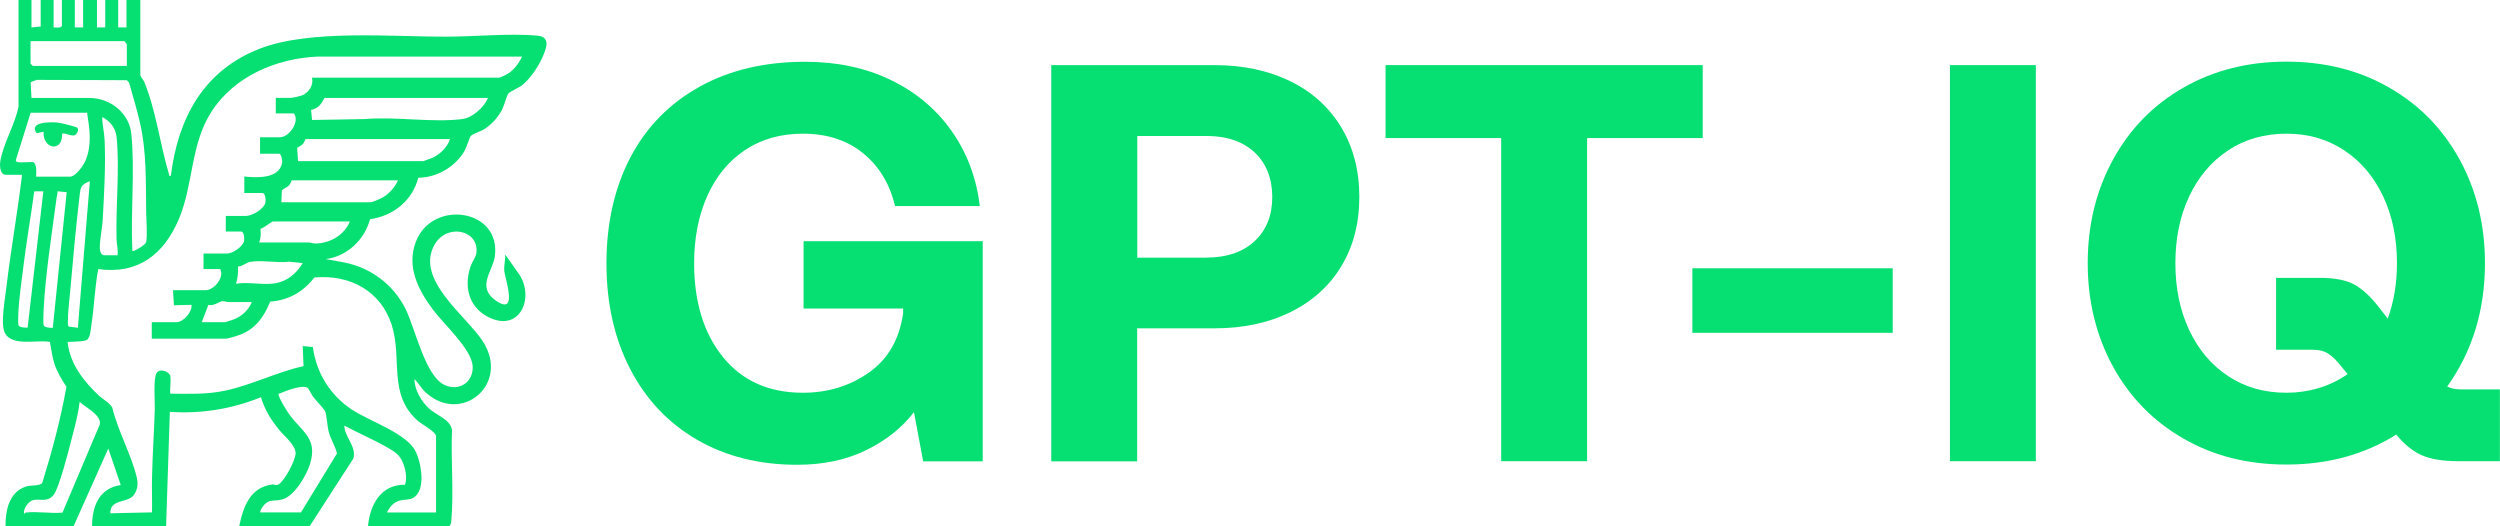 <svg width="171" height="36" viewBox="0 0 171 36" fill="none" xmlns="http://www.w3.org/2000/svg">
<g clip-path="url(#clip0_8_47)">
<path d="M47.853 5.928C49.902 4.793 52.309 4.225 55.076 4.225C57.245 4.225 59.19 4.635 60.912 5.463C62.634 6.29 64.021 7.449 65.082 8.947C66.142 10.444 66.788 12.163 67.019 14.094H61.223C60.856 12.573 60.131 11.367 59.03 10.476C57.93 9.585 56.567 9.144 54.916 9.144C53.402 9.144 52.086 9.514 50.962 10.263C49.838 11.012 48.977 12.06 48.379 13.4C47.781 14.741 47.478 16.278 47.478 18.004C47.478 20.66 48.14 22.805 49.455 24.428C50.771 26.052 52.596 26.864 54.916 26.864C56.615 26.864 58.114 26.407 59.421 25.492C60.729 24.578 61.51 23.23 61.773 21.449V21.102H54.964V16.498H67.218V31.554H63.144L62.514 28.188C61.709 29.245 60.625 30.112 59.262 30.782C57.906 31.452 56.328 31.791 54.526 31.791C51.943 31.791 49.662 31.223 47.693 30.088C45.724 28.953 44.193 27.337 43.109 25.248C42.025 23.159 41.482 20.747 41.482 18.012C41.482 15.277 42.032 12.833 43.125 10.752C44.225 8.671 45.796 7.071 47.845 5.936L47.853 5.928Z" fill="#06DF72"/>
<path d="M88.259 5.557C89.757 6.29 90.921 7.347 91.743 8.71C92.564 10.074 92.978 11.666 92.978 13.471C92.978 15.277 92.564 16.861 91.743 18.217C90.921 19.573 89.757 20.613 88.259 21.354C86.76 22.087 85.03 22.458 83.068 22.458H77.782V31.554H71.906V4.454H83.068C85.03 4.454 86.752 4.824 88.259 5.557ZM82.526 17.618C83.906 17.618 85.006 17.247 85.811 16.498C86.616 15.749 87.023 14.741 87.023 13.479C87.023 12.218 86.616 11.17 85.811 10.421C85.006 9.672 83.906 9.301 82.526 9.301H77.79V17.625H82.526V17.618Z" fill="#06DF72"/>
<path d="M116.466 4.454V9.443H108.557V31.546H102.681V9.443H94.772V4.454H116.458H116.466Z" fill="#06DF72"/>
<path d="M115.757 18.351H129.462V22.765H115.757V18.351Z" fill="#06DF72"/>
<path d="M139.252 4.454V31.546H133.376V4.454H139.252Z" fill="#06DF72"/>
<path d="M171 31.546H168.178C167.077 31.546 166.224 31.404 165.61 31.121C164.996 30.837 164.43 30.372 163.904 29.725C161.736 31.089 159.232 31.775 156.386 31.775C153.747 31.775 151.403 31.184 149.338 29.993C147.273 28.803 145.67 27.163 144.522 25.059C143.374 22.954 142.8 20.597 142.8 17.996C142.8 15.395 143.374 13.038 144.522 10.933C145.67 8.829 147.273 7.181 149.338 5.999C151.403 4.816 153.747 4.217 156.386 4.217C159.025 4.217 161.369 4.808 163.434 5.999C165.499 7.189 167.101 8.829 168.249 10.933C169.397 13.038 169.971 15.395 169.971 17.996C169.971 21.22 169.11 24.034 167.388 26.438C167.651 26.564 167.946 26.635 168.289 26.635H170.992V31.554L171 31.546ZM152.4 25.721C153.548 26.486 154.879 26.864 156.394 26.864C157.909 26.864 159.36 26.438 160.58 25.587L160.189 25.122C159.878 24.712 159.575 24.405 159.288 24.215C159.001 24.018 158.65 23.924 158.228 23.924H155.684V19.005H158.658C159.703 19.005 160.5 19.163 161.05 19.47C161.6 19.777 162.142 20.282 162.692 20.983L163.322 21.795C163.737 20.66 163.952 19.399 163.952 18.004C163.952 16.301 163.641 14.78 163.011 13.44C162.381 12.1 161.496 11.043 160.348 10.287C159.2 9.522 157.885 9.144 156.394 9.144C154.903 9.144 153.548 9.522 152.4 10.287C151.251 11.051 150.366 12.1 149.737 13.44C149.107 14.78 148.796 16.301 148.796 18.004C148.796 19.706 149.107 21.228 149.737 22.568C150.366 23.908 151.251 24.964 152.4 25.721Z" fill="#06DF72"/>
<path d="M2.153 0V1.876L2.783 1.813V0H3.668V1.876C3.859 1.86 4.106 1.947 4.234 1.781V0H5.119V1.876H5.685V0H6.634V1.876H7.2V0H8.085V1.876H8.651V0H9.599V5.163C9.599 5.218 9.823 5.494 9.863 5.589C10.66 7.512 10.955 9.908 11.561 11.926C11.585 12.021 11.521 12.037 11.688 12.021C12.167 8.111 13.905 4.832 17.756 3.334C21.216 1.986 26.852 2.53 30.663 2.507C32.569 2.499 34.865 2.27 36.747 2.436C37.727 2.522 37.345 3.374 37.082 3.965C36.795 4.596 36.268 5.384 35.726 5.817C35.511 5.991 34.873 6.275 34.778 6.385C34.674 6.503 34.474 7.268 34.315 7.552C34.02 8.08 33.581 8.568 33.055 8.876C32.856 8.986 32.306 9.175 32.21 9.294C32.091 9.436 31.931 10.043 31.78 10.31C31.158 11.398 29.882 12.155 28.614 12.155C28.2 13.724 26.916 14.764 25.314 14.993C24.931 16.396 23.751 17.539 22.276 17.72L23.528 17.949C25.354 18.303 26.876 19.447 27.714 21.078C28.391 22.395 29.069 25.745 30.432 26.344C31.445 26.793 32.394 26.107 32.33 25.035C32.266 23.892 30.321 22.134 29.595 21.157C28.591 19.801 27.793 18.24 28.447 16.53C29.563 13.613 34.299 14.275 33.845 17.547C33.701 18.564 32.569 19.628 33.924 20.566C35.487 21.646 34.522 19.005 34.49 18.5C34.467 18.122 34.578 17.783 34.554 17.405L35.527 18.784C36.579 20.408 35.527 22.797 33.366 21.669C32.003 20.96 31.716 19.494 32.218 18.138C32.322 17.87 32.553 17.586 32.585 17.31C32.784 15.718 30.568 15.253 29.723 16.735C28.375 19.115 31.875 21.583 33.016 23.333C34.929 26.265 31.564 29.063 29.133 26.856C28.822 26.58 28.63 26.21 28.343 25.918C28.359 26.659 28.79 27.416 29.324 27.92C29.858 28.425 30.791 28.661 30.919 29.41C30.831 31.396 31.046 33.635 30.871 35.598C30.863 35.732 30.831 36 30.648 36H25.17C25.306 34.534 26.031 33.139 27.706 33.154C27.865 32.658 27.73 32.004 27.506 31.53C27.283 31.058 26.916 30.853 26.478 30.6C25.553 30.064 24.501 29.623 23.552 29.111C23.56 29.891 24.397 30.529 24.174 31.357L21.176 36H16.36C16.623 34.699 17.094 33.328 18.625 33.139C18.792 33.115 18.856 33.241 19.055 33.131C19.478 32.886 20.195 31.499 20.219 31.018C20.243 30.451 19.43 29.828 19.087 29.394C18.545 28.732 18.09 27.999 17.851 27.171C15.842 27.976 13.793 28.314 11.617 28.172L11.361 36H6.299C6.291 34.66 6.769 33.391 8.26 33.178L7.407 30.679L5.031 36H0.375C0.375 34.92 0.606 33.667 1.77 33.281C2.121 33.162 2.751 33.265 2.894 33.02C3.564 30.86 4.146 28.677 4.545 26.454C4.226 25.973 3.907 25.445 3.724 24.893C3.564 24.397 3.516 23.892 3.413 23.388C2.528 23.214 0.734 23.75 0.303 22.702C0.04 22.071 0.351 20.392 0.439 19.636C0.742 17.066 1.204 14.52 1.507 11.958H0.407C0 11.958 -0.024 11.359 0.016 11.067C0.168 9.94 1.045 8.466 1.268 7.291V0H2.153ZM8.675 4.509V3.035C8.675 3.035 8.531 2.814 8.515 2.814H2.089V4.351C2.089 4.351 2.233 4.509 2.249 4.509H8.675ZM11.648 25.768C11.712 26.076 11.601 26.588 11.648 26.927C12.932 26.935 14.136 26.99 15.396 26.722C17.213 26.336 18.944 25.445 20.761 25.043L20.706 23.672L21.399 23.735C21.63 25.485 22.563 27.006 24.03 27.991C25.226 28.795 27.793 29.623 28.415 30.853C28.814 31.633 29.181 33.588 28.224 34.069C27.953 34.203 27.706 34.156 27.427 34.218C26.94 34.329 26.677 34.628 26.47 35.054H29.826V29.828C29.826 29.544 28.846 29.016 28.591 28.795C26.518 26.982 27.53 24.547 26.797 22.237C26.063 19.927 23.958 18.753 21.503 18.981C20.745 19.959 19.741 20.542 18.481 20.629C18.059 21.662 17.5 22.489 16.408 22.899C16.209 22.978 15.595 23.167 15.412 23.167H10.381V22.04H12.055C12.541 22.04 13.155 21.346 13.1 20.85L11.896 20.881L11.832 19.849H14.08C14.63 19.849 15.372 18.974 15.061 18.406H13.921V17.342H15.539C15.906 17.342 16.616 16.869 16.695 16.483C16.727 16.309 16.695 15.836 16.488 15.836H15.444V14.772H16.807C17.237 14.772 18.059 14.307 18.154 13.85C18.194 13.676 18.154 13.203 17.947 13.203H16.711V12.076C17.556 12.155 19.079 12.25 19.294 11.154C19.326 11.004 19.247 10.515 19.087 10.515H17.788V9.388H19.151C19.781 9.388 20.53 8.308 20.1 7.757H18.864V6.692H19.908C20.012 6.692 20.506 6.582 20.634 6.535C21.112 6.361 21.479 5.802 21.335 5.313H34.163C34.211 5.313 34.642 5.1 34.722 5.053C35.152 4.793 35.495 4.32 35.71 3.87H21.742C18.904 3.989 16.026 5.218 14.471 7.63C13.012 9.885 13.243 12.612 12.23 14.993C11.218 17.373 9.472 18.784 6.721 18.406C6.482 19.651 6.45 20.928 6.259 22.174C6.219 22.458 6.179 23.096 5.948 23.246C5.717 23.396 4.672 23.356 4.624 23.404C4.792 24.893 5.709 26.068 6.777 27.069C7.064 27.337 7.471 27.518 7.678 27.873C8.045 29.426 8.978 31.097 9.344 32.611C9.456 33.052 9.432 33.478 9.153 33.856C8.714 34.447 7.542 34.092 7.542 35.109L10.397 35.046C10.413 34.266 10.381 33.478 10.397 32.697C10.429 31.144 10.54 29.56 10.588 28.007C10.604 27.471 10.476 25.887 10.708 25.516C10.923 25.169 11.585 25.398 11.664 25.753L11.648 25.768ZM2.153 6.7H6.107C7.55 6.7 8.85 7.741 8.986 9.175C9.233 11.729 8.93 14.48 9.049 17.066C9.057 17.145 9.017 17.184 9.145 17.16C9.304 17.129 9.966 16.727 9.998 16.561C10.086 16.128 10.014 15.008 9.998 14.496C9.966 12.423 10.038 10.429 9.576 8.403C9.36 7.473 9.089 6.558 8.826 5.644L8.675 5.486L2.512 5.463L2.097 5.62L2.153 6.708V6.7ZM33.374 6.7H22.196C21.973 7.118 21.782 7.41 21.28 7.52L21.343 8.206L24.979 8.143C27.052 7.961 29.611 8.403 31.628 8.143C32.314 8.056 33.119 7.331 33.374 6.708V6.7ZM1.172 11.083C1.34 11.13 1.954 11.083 2.185 11.083C2.559 11.083 2.472 11.84 2.472 12.084H4.784C5.183 12.084 5.725 11.296 5.86 10.957C6.299 9.877 6.131 8.821 5.956 7.709H2.097L1.085 10.941C1.061 10.988 1.14 11.075 1.172 11.083ZM8.037 17.468C8.093 17.105 7.981 16.719 7.973 16.372C7.909 14.149 8.196 11.501 7.973 9.357C7.909 8.773 7.519 8.261 6.992 8.009C6.992 8.513 7.128 9.034 7.152 9.538C7.239 11.248 7.12 13.322 7.024 15.048C6.992 15.647 6.793 16.491 6.833 17.058C6.841 17.216 6.945 17.46 7.12 17.46H8.037V17.468ZM30.775 9.514H20.897C20.897 9.514 20.801 9.759 20.706 9.861C20.594 9.979 20.442 10.019 20.323 10.121L20.387 11.02H28.965C28.965 11.02 29.531 10.815 29.611 10.783C30.09 10.555 30.624 10.043 30.775 9.522V9.514ZM27.227 12.336H19.948C19.948 12.336 19.892 12.533 19.789 12.652C19.637 12.833 19.438 12.864 19.278 13.022L19.247 13.834H25.362C25.465 13.834 25.92 13.637 26.047 13.574C26.573 13.314 26.98 12.857 27.227 12.328V12.336ZM6.139 12.399C5.549 12.62 5.509 12.793 5.446 13.369C5.198 15.482 4.999 17.634 4.816 19.754C4.752 20.495 4.632 21.409 4.64 22.134C4.64 22.19 4.664 22.308 4.704 22.339L5.326 22.418L6.147 12.399H6.139ZM2.974 13.085H2.344C2.105 14.835 1.802 16.577 1.587 18.319C1.475 19.265 1.316 20.314 1.26 21.252C1.252 21.441 1.22 22.111 1.268 22.245C1.324 22.402 1.738 22.418 1.89 22.41L2.966 13.077L2.974 13.085ZM4.561 13.148L3.931 13.085C3.955 13.227 3.891 13.361 3.875 13.503C3.548 15.962 3.11 18.745 2.982 21.196C2.974 21.401 2.942 22.111 2.99 22.253C3.046 22.41 3.46 22.434 3.612 22.418L4.561 13.148ZM23.934 15.15H18.648C18.601 15.15 17.987 15.631 17.819 15.647C17.835 15.994 17.859 16.246 17.724 16.585C18.856 16.585 19.988 16.585 21.112 16.585C21.264 16.585 21.399 16.656 21.551 16.656C22.547 16.664 23.568 16.073 23.927 15.15H23.934ZM16.145 19.407C16.934 19.281 17.771 19.47 18.585 19.407C19.518 19.336 20.243 18.776 20.706 17.996L19.789 17.901C18.983 18.004 17.835 17.767 17.078 17.917C16.847 17.965 16.568 18.233 16.281 18.225C16.297 18.642 16.265 19.005 16.145 19.407ZM13.801 22.04H15.356C15.412 22.04 15.762 21.93 15.85 21.898C16.48 21.693 16.966 21.267 17.229 20.66C16.687 20.66 16.153 20.66 15.611 20.66C15.475 20.66 15.348 20.589 15.236 20.597C14.997 20.613 14.606 20.968 14.255 20.85L13.801 22.032V22.04ZM20.578 35.062L23.049 31.018C22.93 30.514 22.635 30.072 22.491 29.56C22.38 29.158 22.356 28.409 22.236 28.125C22.172 27.976 21.575 27.353 21.407 27.124C21.303 26.982 21.136 26.612 21.048 26.541C20.721 26.273 19.518 26.746 19.143 26.911C19.079 26.943 19.039 26.872 19.055 27.006C19.087 27.242 19.573 28.038 19.741 28.275C20.594 29.513 21.75 29.93 21.216 31.704C20.977 32.492 20.171 33.903 19.326 34.156C18.72 34.337 18.409 34.053 17.955 34.676C17.883 34.778 17.796 34.92 17.796 35.046H20.586L20.578 35.062ZM1.738 35.062C2.504 34.959 3.484 35.141 4.274 35.062L6.833 29.016C6.921 28.37 5.868 27.881 5.446 27.487C5.35 28.322 5.135 29.134 4.919 29.946C4.728 30.695 4.042 33.422 3.644 33.88C3.221 34.36 2.823 34.116 2.312 34.195C1.97 34.25 1.579 34.778 1.643 35.133C1.667 35.164 1.722 35.07 1.738 35.07V35.062Z" fill="#06DF72"/>
<path d="M5.31 8.773C5.398 8.915 5.246 9.207 5.087 9.254C4.839 9.325 4.513 9.089 4.249 9.136C4.297 10.46 2.902 10.2 2.982 9.01L2.503 9.112C1.945 8.332 3.428 8.34 3.899 8.379C4.098 8.395 5.246 8.655 5.318 8.765L5.31 8.773Z" fill="#06DF72"/>
</g>
<defs>
<clipPath id="clip0_8_47">
<rect width="171" height="36" fill="white"/>
</clipPath>
</defs>
</svg>
